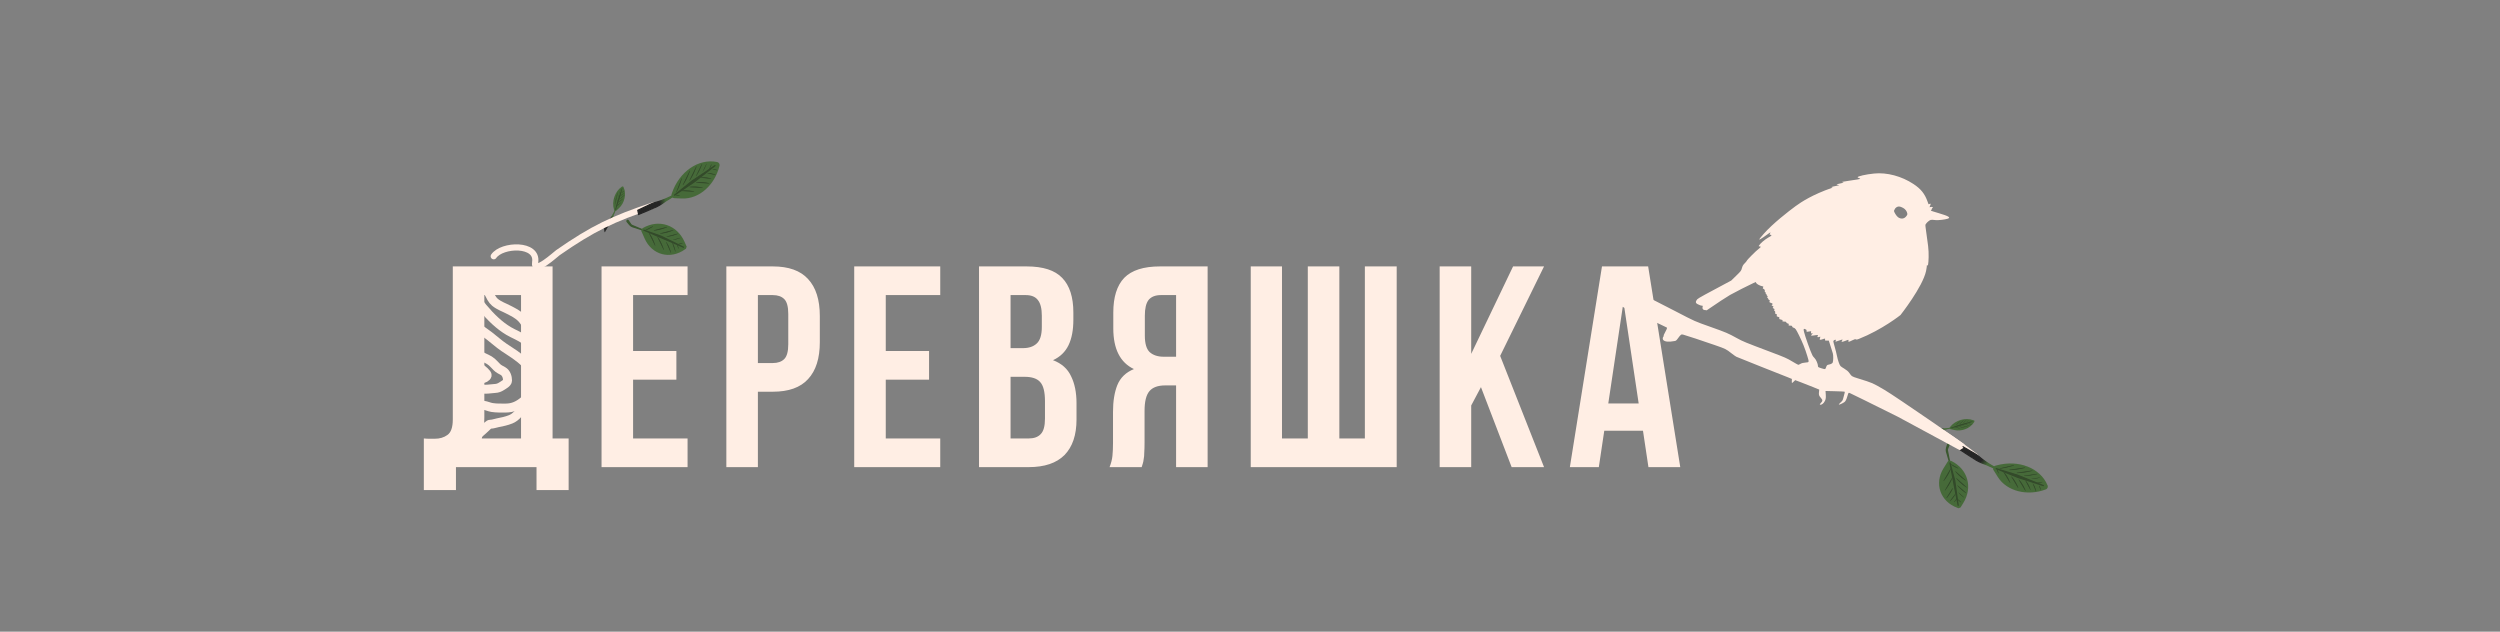 <?xml version="1.0" encoding="UTF-8"?> <svg xmlns="http://www.w3.org/2000/svg" width="2442" height="617" viewBox="0 0 2442 617" fill="none"><rect x="0" y="0" width="2442" height="617" fill="#808080" stroke="none"/><g clip-path="url(#clip0_521_432)"><path d="M616.136 219.142L613.547 215.369C613.24 214.922 612.593 215.115 612.411 215.709C612.327 215.984 612.374 216.276 612.531 216.466L615.087 219.558C615.84 220.471 616.793 221.13 617.859 221.477L629.582 225.289L617.272 220.088C616.823 219.898 616.432 219.573 616.136 219.142Z" fill="#3B5830" stroke="#3B5830" stroke-width="1.203"></path><path d="M667.513 241.025L665.835 237.274C659.206 222.452 643.556 217.275 629.575 225.279C629.565 225.283 629.563 225.303 629.563 225.303L632.399 231.727C638.776 246.171 654.508 250.347 667.507 241.047L667.513 241.025Z" fill="#466A39" stroke="#466A39" stroke-width="6.013"></path><path d="M648.356 233.289L667.603 241.473L645.75 230.707L628.906 224.83L648.356 233.289Z" fill="#334A2A" stroke="#334A2A" stroke-width="1.203" stroke-linejoin="round"></path><path d="M636.608 232.915L639.907 239.721L638.984 237.205C637.673 233.637 635.969 230.33 633.911 227.362L633.905 227.368L636.608 232.915Z" fill="#334A2A" stroke="#334A2A" stroke-width="0.463" stroke-linejoin="round"></path><path d="M645.034 237.037L648.333 243.843L647.406 241.325C646.095 237.757 644.391 234.451 642.333 231.483L642.327 231.489L645.034 237.037Z" fill="#334A2A" stroke="#334A2A" stroke-width="0.463" stroke-linejoin="round"></path><path d="M633.65 223.217L637.635 221.207L636.146 222.163C634.31 223.343 632.376 224.248 630.396 224.857L630.394 224.851L633.65 223.217Z" fill="#334A2A" stroke="#334A2A" stroke-width="0.463" stroke-linejoin="round"></path><path d="M652.879 241.136L655.307 246.681L654.615 244.545C653.681 241.681 652.432 239.014 650.888 236.608L650.882 236.612L652.879 241.136Z" fill="#334A2A" stroke="#334A2A" stroke-width="0.463" stroke-linejoin="round"></path><path d="M658.094 240.904L659.682 245.517L659.217 243.58C658.664 241.282 657.85 239.116 656.793 237.136L656.788 237.14L658.094 240.904Z" fill="#334A2A" stroke="#334A2A" stroke-width="0.463" stroke-linejoin="round"></path><path d="M661.938 240.391L662.734 242.696L662.501 241.729C662.223 240.579 661.813 239.496 661.283 238.507C661.279 238.504 661.283 238.506 661.283 238.507L661.938 240.391Z" fill="#334A2A"></path><path d="M661.283 238.507C661.813 239.496 662.223 240.579 662.501 241.729L662.734 242.696L661.938 240.391L661.283 238.507ZM661.283 238.507C661.283 238.506 661.279 238.504 661.283 238.507Z" stroke="#334A2A" stroke-width="0.463" stroke-linejoin="round"></path><path d="M664.301 238.074L666.49 237.51L665.628 237.838C664.604 238.228 663.556 238.461 662.511 238.532L662.508 238.528L664.301 238.074Z" fill="#334A2A" stroke="#334A2A" stroke-width="0.463" stroke-linejoin="round"></path><path d="M644.504 223.612L651.461 221.823L649.08 222.723C645.709 224 642.263 224.788 638.824 225.067L638.823 225.057L644.504 223.612Z" fill="#334A2A" stroke="#334A2A" stroke-width="0.463" stroke-linejoin="round"></path><path d="M650.66 226.633L657.617 224.844L655.24 225.746C651.869 227.023 648.419 227.809 644.98 228.088L644.979 228.078L650.66 226.633Z" fill="#334A2A" stroke="#334A2A" stroke-width="0.463" stroke-linejoin="round"></path><path d="M656.072 229.882L662.002 228.357L659.974 229.125C657.1 230.213 654.163 230.884 651.232 231.122L651.234 231.114L656.072 229.882Z" fill="#334A2A" stroke="#334A2A" stroke-width="0.394" stroke-linejoin="round"></path><path d="M660.648 233.38L664.457 232.401L663.152 232.894C661.31 233.594 659.424 234.024 657.542 234.178L657.539 234.171L660.648 233.38Z" fill="#334A2A" stroke="#334A2A" stroke-width="0.253" stroke-linejoin="round"></path><path d="M659.296 189.312L658.86 190.574C658.856 190.587 658.864 190.601 658.877 190.601L666.518 190.89C681.413 191.452 695.651 178.802 699.896 161.233C699.899 161.224 699.893 161.214 699.885 161.213C683.445 157.806 666.015 169.872 659.296 189.312Z" fill="#466A39" stroke="#466A39" stroke-width="6.013"></path><path d="M600.94 204.426L601.091 204.914L601.103 204.918L603.741 202.483C608.887 197.738 610.713 189.604 608.022 183.412L608.01 183.409C601.678 187.885 598.645 196.911 600.94 204.426Z" fill="#466A39" stroke="#466A39" stroke-width="2.472"></path><path d="M590.82 226.378L589.981 222.978L595.768 214.13L596.382 213.24C597.606 211.464 598.71 209.582 599.679 207.615L602.95 200.963L601.18 205.151L599.485 209.551L599.298 210.175C598.783 211.875 598.095 213.515 597.252 215.058L590.82 226.378Z" fill="url(#paint0_linear_521_432)" stroke="url(#paint1_linear_521_432)" stroke-width="0.494"></path><path d="M482.266 250.309C490.276 238.519 525.761 237.336 522.74 256.185C520.736 268.695 542.928 248.233 544.956 246.819C578.938 223.166 598.87 213.707 637.636 200.77" stroke="#FFEEE4" stroke-width="6.013" stroke-linecap="round"></path><path d="M623.831 209.445L623.01 205.423L635.274 199.538C636.705 198.853 638.168 198.314 639.647 197.93C644.093 196.778 648.485 195.175 652.782 193.141L667.299 186.262L658.627 191.157L649.784 196.626L648.612 197.499C645.423 199.882 642.037 201.815 638.533 203.25L623.831 209.445Z" fill="url(#paint2_linear_521_432)" stroke="url(#paint3_linear_521_432)" stroke-width="1.203"></path><path d="M678.192 177.642L698.401 161.81L675.848 176.925L658.858 190.596L678.192 177.642Z" fill="#334A2A" stroke="#334A2A" stroke-width="1.203" stroke-linejoin="round"></path><path d="M670.938 186.698L677.84 187.093L675.493 186.667C672.171 186.064 668.746 185.968 665.304 186.382C665.296 186.381 665.302 186.391 665.302 186.391L670.938 186.698Z" fill="#334A2A" stroke="#334A2A" stroke-width="0.463" stroke-linejoin="round"></path><path d="M679.311 182.974L686.214 183.37L683.87 182.945C680.545 182.341 677.12 182.245 673.678 182.659L673.675 182.668L679.311 182.974Z" fill="#334A2A" stroke="#334A2A" stroke-width="0.463" stroke-linejoin="round"></path><path d="M685.756 178.658L692.659 179.054L690.315 178.628C686.99 178.025 683.565 177.928 680.123 178.342L680.12 178.351L685.756 178.658Z" fill="#334A2A" stroke="#334A2A" stroke-width="0.463" stroke-linejoin="round"></path><path d="M689.119 173.907L694.561 174.472L692.634 174.026C690.052 173.427 687.375 173.234 684.67 173.45L684.668 173.457L689.119 173.907Z" fill="#334A2A" stroke="#334A2A" stroke-width="0.463" stroke-linejoin="round"></path><path d="M694.576 169.859L698.802 170.74L697.168 170.18C695.231 169.515 693.198 169.167 691.124 169.145L691.123 169.15L694.576 169.859Z" fill="#334A2A" stroke="#334A2A" stroke-width="0.463" stroke-linejoin="round"></path><path d="M604.601 195.035L607.691 184.068L603.647 195.611L601.134 204.928L604.601 195.035Z" fill="#334A2A" stroke="#334A2A" stroke-width="0.494" stroke-linejoin="round"></path><path d="M693.785 163.112L694.938 160.749L694.557 161.734C694.102 162.905 693.525 164.017 692.844 165.042L692.84 165.04L693.785 163.112Z" fill="#334A2A" stroke="#334A2A" stroke-width="0.463" stroke-linejoin="round"></path><path d="M670.13 174.462L673.79 166.957L672.735 169.673C671.237 173.523 669.356 177.19 667.137 180.588L667.13 180.583L670.13 174.462Z" fill="#334A2A" stroke="#334A2A" stroke-width="0.463" stroke-linejoin="round"></path><path d="M676.596 170.114L680.256 162.609L679.201 165.325C677.703 169.175 675.822 172.841 673.603 176.24L673.6 176.236L676.596 170.114Z" fill="#334A2A" stroke="#334A2A" stroke-width="0.463" stroke-linejoin="round"></path><path d="M682.558 166.668L685.676 160.271L684.778 162.586C683.5 165.867 681.898 168.993 680.007 171.889L680.004 171.886L682.558 166.668Z" fill="#334A2A" stroke="#334A2A" stroke-width="0.394" stroke-linejoin="round"></path><path d="M688.105 164.216L690.109 160.108L689.532 161.595C688.71 163.702 687.682 165.709 686.467 167.569L686.464 167.566L688.105 164.216Z" fill="#334A2A" stroke="#334A2A" stroke-width="0.253" stroke-linejoin="round"></path><path d="M661.634 190.837L663.75 191.275L662.934 190.996C661.961 190.664 660.944 190.492 659.907 190.483C659.907 190.483 659.907 190.484 659.907 190.483L661.634 190.837Z" fill="#334A2A"></path><path d="M659.907 190.483C660.944 190.492 661.961 190.664 662.934 190.996L663.75 191.275L661.634 190.837L659.907 190.483ZM659.907 190.483C659.907 190.484 659.907 190.483 659.907 190.483Z" stroke="#334A2A" stroke-width="0.463" stroke-linejoin="round"></path><path d="M604.243 199.886L606.658 197.725L605.769 198.38C604.508 199.308 603.331 200.407 602.27 201.652L602.273 201.655L604.243 199.886Z" fill="#334A2A" stroke="#334A2A" stroke-width="0.19" stroke-linejoin="round"></path><path d="M606.177 196.113L608.592 193.952L607.703 194.607C606.442 195.535 605.269 196.635 604.207 197.881L604.211 197.884L606.177 196.113Z" fill="#334A2A" stroke="#334A2A" stroke-width="0.19" stroke-linejoin="round"></path><path d="M607.403 192.844L609.818 190.683L608.933 191.339C607.672 192.267 606.495 193.366 605.434 194.611L605.437 194.614L607.403 192.844Z" fill="#334A2A" stroke="#334A2A" stroke-width="0.19" stroke-linejoin="round"></path><path d="M607.358 190.426L609.325 188.791L608.568 189.302C607.559 189.988 606.613 190.816 605.756 191.765C605.756 191.766 605.752 191.765 605.756 191.765L607.358 190.426Z" fill="#334A2A"></path><path d="M605.756 191.765C606.613 190.816 607.559 189.988 608.568 189.302L609.325 188.791L607.358 190.426L605.756 191.765ZM605.756 191.765C605.752 191.765 605.756 191.766 605.756 191.765Z" stroke="#334A2A" stroke-width="0.19" stroke-linejoin="round"></path><path d="M608.323 187.557L609.951 186.409L609.268 186.792C608.46 187.248 607.693 187.82 606.991 188.497C606.991 188.498 606.991 188.498 606.991 188.497L608.323 187.557Z" fill="#334A2A"></path><path d="M606.991 188.497C607.693 187.82 608.46 187.248 609.268 186.792L609.951 186.409L608.323 187.557L606.991 188.497ZM606.991 188.497C606.991 188.498 606.991 188.498 606.991 188.497Z" stroke="#334A2A" stroke-width="0.19" stroke-linejoin="round"></path><path d="M698.064 165.689L700.179 166.126L699.364 165.848C698.391 165.516 697.374 165.344 696.337 165.335C696.336 165.335 696.336 165.335 696.337 165.335L698.064 165.689Z" fill="#334A2A"></path><path d="M696.337 165.335C697.374 165.344 698.391 165.516 699.364 165.848L700.179 166.126L698.064 165.689L696.337 165.335ZM696.337 165.335C696.336 165.335 696.336 165.335 696.337 165.335Z" stroke="#334A2A" stroke-width="0.463" stroke-linejoin="round"></path><path d="M606.392 185.91L606.227 184.887L606.33 185.282C606.453 185.751 606.518 186.243 606.529 186.748C606.529 186.748 606.529 186.748 606.529 186.748L606.392 185.91Z" fill="#334A2A"></path><path d="M606.529 186.748C606.518 186.243 606.453 185.751 606.33 185.282L606.227 184.887L606.392 185.91L606.529 186.748ZM606.529 186.748C606.529 186.748 606.529 186.748 606.529 186.748Z" stroke="#334A2A" stroke-width="0.19" stroke-linejoin="round"></path><path d="M601.15 196.816L600.617 193.562L600.902 194.652C601.301 196.196 601.525 197.814 601.577 199.471L601.573 199.472L601.15 196.816Z" fill="#334A2A" stroke="#334A2A" stroke-width="0.19" stroke-linejoin="round"></path><path d="M602.31 193.512L601.781 190.26L602.062 191.348C602.461 192.891 602.689 194.511 602.737 196.167C602.736 196.17 602.74 196.17 602.737 196.167L602.31 193.512Z" fill="#334A2A"></path><path d="M602.737 196.167C602.689 194.511 602.461 192.891 602.062 191.348L601.781 190.26L602.31 193.512L602.737 196.167ZM602.737 196.167C602.74 196.17 602.736 196.17 602.737 196.167Z" stroke="#334A2A" stroke-width="0.19" stroke-linejoin="round"></path><path d="M603.514 190.615L603.062 187.844L603.303 188.772C603.641 190.087 603.837 191.467 603.879 192.879C603.879 192.881 603.879 192.881 603.879 192.879L603.514 190.615Z" fill="#334A2A"></path><path d="M603.879 192.879C603.837 191.467 603.641 190.087 603.303 188.772L603.062 187.844L603.514 190.615L603.879 192.879ZM603.879 192.879C603.879 192.881 603.879 192.881 603.879 192.879Z" stroke="#334A2A" stroke-width="0.162" stroke-linejoin="round"></path><path d="M604.82 188.133L604.531 186.354L604.683 186.949C604.903 187.794 605.026 188.679 605.053 189.586C605.053 189.587 605.056 189.588 605.053 189.586L604.82 188.133Z" fill="#334A2A"></path><path d="M605.053 189.586C605.026 188.679 604.903 187.794 604.683 186.949L604.531 186.354L604.82 188.133L605.053 189.586ZM605.053 189.586C605.056 189.588 605.053 189.587 605.053 189.586Z" stroke="#334A2A" stroke-width="0.104" stroke-linejoin="round"></path><path d="M602.136 204.085L602.95 203.509L602.608 203.701C602.205 203.93 601.825 204.218 601.472 204.557C601.472 204.557 601.472 204.557 601.472 204.557L602.136 204.085Z" fill="#334A2A"></path><path d="M601.472 204.557C601.825 204.218 602.205 203.93 602.608 203.701L602.95 203.509L602.136 204.085L601.472 204.557ZM601.472 204.557C601.472 204.557 601.472 204.557 601.472 204.557Z" stroke="#334A2A" stroke-width="0.19" stroke-linejoin="round"></path><path d="M663.012 181.721L665.814 174.49L665.11 176.863C663.992 180.617 662.506 184.248 660.688 187.678L663.012 181.721Z" fill="#334A2A" stroke="#334A2A" stroke-width="0.463" stroke-linejoin="round"></path><path d="M470.016 360.088C470.999 360.911 476.247 364.91 475.861 366.638C475.413 368.646 472.315 370.025 470.463 370.025" stroke="#FFEEE4" stroke-width="8.753" stroke-linecap="round"></path><path d="M470.016 347.834C473.57 349.886 477.396 350.947 480.503 353.706C482.25 355.258 483.75 357.002 485.4 358.649C487.2 360.449 489.209 361.25 491.342 362.489C494.536 364.338 495.765 368.3 495.765 371.773C495.765 374.08 491.798 376.072 490.113 377.193C488.077 378.553 485.918 379.367 483.47 379.451C480.837 379.543 472.412 381.048 470.016 379.451" stroke="#FFEEE4" stroke-width="8.753" stroke-linecap="round"></path><path d="M466.508 319.824C470.253 322.556 474.078 325.143 477.79 327.953C482.669 331.649 487.212 335.887 492.239 339.29C499.279 344.062 507.058 348.477 513.286 354.979C515.42 357.203 517.648 360.255 518.93 363.431C520.547 367.448 523.467 372.547 522.232 377.354C520.823 382.811 515.923 387.852 512.366 390.978C506.648 396.01 500.97 398.586 494.004 398.586C489.514 398.586 485.051 398.753 480.588 398.04C477.79 397.591 475.118 396.233 472.36 395.876C470.4 395.623 469.709 394.651 468.233 393.216" stroke="#FFEEE4" stroke-width="8.753" stroke-linecap="round"></path><path d="M449.008 269.057C463.409 291.251 478.828 312.639 496.805 323.308C502.227 326.526 507.999 328.412 513.259 332.525C515.547 334.314 517.559 336.784 518.979 340.66C521.814 348.393 523.32 355.889 522.118 365.497C520.652 377.223 516.427 387.116 511.96 395.313C508.079 402.445 504.199 407.446 498.795 409.603C494.615 411.27 490.315 412.158 486.072 412.975C483.738 413.424 481.421 414.366 479.07 414.366C477.282 414.366 475.666 416.599 474.091 417.954C472.033 419.723 470.107 421.772 468.008 423.397C466.721 424.395 465.209 425.044 464.093 426.615" stroke="#FFEEE4" stroke-width="8.753" stroke-linecap="round"></path><path d="M470.016 269.057C473.203 276.383 476.295 284.662 479.957 290.912C481.005 292.7 482.238 294.26 483.482 295.273C487.69 298.703 492.415 300.201 496.768 302.509C501.109 304.807 505.611 306.754 509.673 310.983C511.773 313.165 513.7 316.495 515.49 319.73C517.531 323.428 519.583 327.395 520.82 332.64C521.33 334.807 522.19 336.79 522.535 339.082" stroke="#FFEEE4" stroke-width="8.753" stroke-linecap="round"></path><path d="M1902.3 438.429L1903.97 434.168C1904.17 433.663 1903.65 433.236 1903.06 433.419C1902.78 433.504 1902.57 433.706 1902.5 433.943L1901.37 437.794C1901.04 438.93 1901.03 440.088 1901.34 441.164L1904.77 453.007L1902.16 439.9C1902.06 439.421 1902.11 438.915 1902.3 438.429Z" fill="#3B5830" stroke="#3B5830" stroke-width="1.203"></path><path d="M1913.04 493.243L1915.2 489.748C1923.75 475.941 1919.25 460.084 1904.78 453.006C1904.77 453.001 1904.75 453.01 1904.75 453.01L1901.02 458.964C1892.65 472.349 1898.03 487.712 1913.02 493.249L1913.04 493.243Z" fill="#466A39" stroke="#466A39" stroke-width="6.013"></path><path d="M1908.7 473.062L1912.73 493.584L1909.37 469.455L1904.78 452.217L1908.7 473.062Z" fill="#334A2A" stroke="#334A2A" stroke-width="1.203" stroke-linejoin="round"></path><path d="M1902.41 463.126L1898.63 469.676L1900.19 467.501C1902.41 464.412 1904.19 461.146 1905.49 457.777L1905.48 457.776L1902.41 463.126Z" fill="#334A2A" stroke="#334A2A" stroke-width="0.463" stroke-linejoin="round"></path><path d="M1903.72 472.397L1899.94 478.948L1901.5 476.768C1903.72 473.68 1905.5 470.413 1906.8 467.045L1906.79 467.043L1903.72 472.397Z" fill="#334A2A" stroke="#334A2A" stroke-width="0.463" stroke-linejoin="round"></path><path d="M1908.77 455.225L1912.67 457.394L1911.04 456.699C1909.03 455.841 1907.2 454.748 1905.58 453.453L1905.58 453.447L1908.77 455.225Z" fill="#334A2A" stroke="#334A2A" stroke-width="0.463" stroke-linejoin="round"></path><path d="M1904.73 481.195L1901.5 486.317L1902.88 484.546C1904.73 482.164 1906.24 479.634 1907.36 477.006L1907.35 477.004L1904.73 481.195Z" fill="#334A2A" stroke="#334A2A" stroke-width="0.463" stroke-linejoin="round"></path><path d="M1907.86 485.385L1904.94 489.289L1906.28 487.817C1907.87 486.069 1909.21 484.179 1910.25 482.193L1910.25 482.191L1907.86 485.385Z" fill="#334A2A" stroke="#334A2A" stroke-width="0.463" stroke-linejoin="round"></path><path d="M1910.43 488.273L1908.97 490.226L1909.64 489.491C1910.44 488.615 1911.1 487.668 1911.63 486.674C1911.63 486.669 1911.63 486.673 1911.63 486.674L1910.43 488.273Z" fill="#334A2A"></path><path d="M1911.63 486.674C1911.1 487.668 1910.44 488.615 1909.64 489.491L1908.97 490.226L1910.43 488.273L1911.63 486.674ZM1911.63 486.674C1911.63 486.673 1911.63 486.669 1911.63 486.674Z" stroke="#334A2A" stroke-width="0.463" stroke-linejoin="round"></path><path d="M1913.68 488.941L1915.38 490.436L1914.62 489.907C1913.73 489.279 1912.95 488.542 1912.3 487.717L1912.3 487.712L1913.68 488.941Z" fill="#334A2A" stroke="#334A2A" stroke-width="0.463" stroke-linejoin="round"></path><path d="M1914.53 464.434L1919.92 469.188L1917.84 467.723C1914.89 465.65 1912.3 463.24 1910.14 460.551L1910.15 460.544L1914.53 464.434Z" fill="#334A2A" stroke="#334A2A" stroke-width="0.463" stroke-linejoin="round"></path><path d="M1915.49 471.229L1920.87 475.983L1918.79 474.522C1915.84 472.448 1913.26 470.035 1911.09 467.346L1911.1 467.339L1915.49 471.229Z" fill="#334A2A" stroke="#334A2A" stroke-width="0.463" stroke-linejoin="round"></path><path d="M1915.84 477.521L1920.43 481.572L1918.65 480.325C1916.14 478.557 1913.93 476.504 1912.09 474.211L1912.1 474.209L1915.84 477.521Z" fill="#334A2A" stroke="#334A2A" stroke-width="0.394" stroke-linejoin="round"></path><path d="M1915.51 483.281L1918.46 485.884L1917.32 485.08C1915.7 483.949 1914.29 482.629 1913.1 481.158L1913.11 481.152L1915.51 483.281Z" fill="#334A2A" stroke="#334A2A" stroke-width="0.253" stroke-linejoin="round"></path><path d="M1951.24 457.421L1949.95 457.768C1949.93 457.772 1949.93 457.787 1949.93 457.798L1953.99 464.284C1961.88 476.926 1980.34 481.609 1997.26 475.259C1997.27 475.256 1997.28 475.246 1997.28 475.239C1990.87 459.721 1971.1 452.069 1951.24 457.421Z" fill="#466A39" stroke="#466A39" stroke-width="6.013"></path><path d="M1905.97 417.615L1905.65 418.014L1905.65 418.026L1909.15 418.843C1915.96 420.438 1923.72 417.383 1927.33 411.68L1927.33 411.668C1920.07 408.941 1910.9 411.497 1905.97 417.615Z" fill="#466A39" stroke="#466A39" stroke-width="2.472"></path><path d="M1882.11 421.56L1884.46 418.957L1895.03 418.779L1896.11 418.788C1898.27 418.804 1900.44 418.661 1902.61 418.359L1909.96 417.332L1905.5 418.218L1900.9 419.285L1900.28 419.48C1898.59 420.008 1896.84 420.36 1895.09 420.528L1882.11 421.56Z" fill="url(#paint4_linear_521_432)" stroke="url(#paint5_linear_521_432)" stroke-width="0.494"></path><path d="M1839.45 395.083C1878.1 409.928 1897.12 421.114 1929.59 445.934" stroke="#FFEEE4" stroke-width="6.013" stroke-linecap="round"></path><path d="M1914.66 439.37L1917.53 436.432L1929.28 443.278C1930.65 444.078 1931.92 444.987 1933.07 445.995C1936.52 449.027 1940.31 451.763 1944.41 454.176L1958.25 462.329L1949.33 457.9L1939.84 453.652L1938.46 453.172C1934.7 451.871 1931.2 450.154 1928.04 448.059L1914.66 439.37Z" fill="url(#paint6_linear_521_432)" stroke="url(#paint7_linear_521_432)" stroke-width="1.203"></path><path d="M1971.49 466.504L1995.94 474.341L1970.77 464.162L1949.92 457.775L1971.49 466.504Z" fill="#334A2A" stroke="#334A2A" stroke-width="1.203" stroke-linejoin="round"></path><path d="M1959.91 465.581L1963.46 471.516L1962.49 469.334C1961.13 466.247 1959.28 463.358 1957.01 460.742C1957.01 460.735 1957 460.745 1957 460.745L1959.91 465.581Z" fill="#334A2A" stroke="#334A2A" stroke-width="0.463" stroke-linejoin="round"></path><path d="M1967.71 470.419L1971.25 476.354L1970.29 474.176C1968.92 471.085 1967.08 468.196 1964.81 465.58L1964.8 465.583L1967.71 470.419Z" fill="#334A2A" stroke="#334A2A" stroke-width="0.463" stroke-linejoin="round"></path><path d="M1974.9 473.345L1978.45 479.28L1977.49 477.101C1976.12 474.011 1974.28 471.122 1972 468.506L1971.99 468.509L1974.9 473.345Z" fill="#334A2A" stroke="#334A2A" stroke-width="0.463" stroke-linejoin="round"></path><path d="M1980.7 473.449L1983.29 478.27L1982.57 476.425C1981.62 473.952 1980.28 471.628 1978.58 469.511L1978.57 469.513L1980.7 473.449Z" fill="#334A2A" stroke="#334A2A" stroke-width="0.463" stroke-linejoin="round"></path><path d="M1987.12 475.696L1988.76 479.688L1988.31 478.021C1987.77 476.045 1986.92 474.167 1985.77 472.438L1985.77 472.44L1987.12 475.696Z" fill="#334A2A" stroke="#334A2A" stroke-width="0.463" stroke-linejoin="round"></path><path d="M1915.78 415.372L1926.59 411.772L1914.77 414.905L1905.65 418.056L1915.78 415.372Z" fill="#334A2A" stroke="#334A2A" stroke-width="0.494" stroke-linejoin="round"></path><path d="M1992.26 471.251L1994.86 470.879L1993.83 471.116C1992.61 471.397 1991.37 471.544 1990.13 471.556L1990.13 471.552L1992.26 471.251Z" fill="#334A2A" stroke="#334A2A" stroke-width="0.463" stroke-linejoin="round"></path><path d="M1969.6 458.052L1977.87 456.868L1975.03 457.52C1971 458.441 1966.91 458.942 1962.85 459.014L1962.85 459.006L1969.6 458.052Z" fill="#334A2A" stroke="#334A2A" stroke-width="0.463" stroke-linejoin="round"></path><path d="M1976.83 460.964L1985.09 459.779L1982.25 460.431C1978.23 461.353 1974.14 461.854 1970.08 461.926L1970.08 461.921L1976.83 460.964Z" fill="#334A2A" stroke="#334A2A" stroke-width="0.463" stroke-linejoin="round"></path><path d="M1983.02 463.96L1990.06 462.949L1987.64 463.506C1984.21 464.291 1980.72 464.719 1977.26 464.78L1977.26 464.775L1983.02 463.96Z" fill="#334A2A" stroke="#334A2A" stroke-width="0.394" stroke-linejoin="round"></path><path d="M1988.17 467.171L1992.69 466.524L1991.14 466.881C1988.93 467.383 1986.69 467.659 1984.47 467.698L1984.47 467.693L1988.17 467.171Z" fill="#334A2A" stroke="#334A2A" stroke-width="0.253" stroke-linejoin="round"></path><path d="M1951.28 460.207L1952.11 462.203L1951.88 461.372C1951.61 460.381 1951.18 459.442 1950.6 458.579C1950.6 458.579 1950.6 458.579 1950.6 458.579L1951.28 460.207Z" fill="#334A2A"></path><path d="M1950.6 458.579C1951.18 459.442 1951.61 460.381 1951.88 461.372L1952.11 462.203L1951.28 460.207L1950.6 458.579ZM1950.6 458.579C1950.6 458.579 1950.6 458.579 1950.6 458.579Z" stroke="#334A2A" stroke-width="0.463" stroke-linejoin="round"></path><path d="M1911.58 417.796L1914.72 418.581L1913.68 418.213C1912.2 417.691 1910.63 417.333 1909.01 417.154L1909.01 417.158L1911.58 417.796Z" fill="#334A2A" stroke="#334A2A" stroke-width="0.19" stroke-linejoin="round"></path><path d="M1915.77 417.276L1918.91 418.062L1917.87 417.693C1916.4 417.171 1914.83 416.818 1913.2 416.638L1913.2 416.643L1915.77 417.276Z" fill="#334A2A" stroke="#334A2A" stroke-width="0.19" stroke-linejoin="round"></path><path d="M1919.18 416.458L1922.32 417.244L1921.28 416.879C1919.8 416.357 1918.23 415.999 1916.61 415.82L1916.61 415.825L1919.18 416.458Z" fill="#334A2A" stroke="#334A2A" stroke-width="0.19" stroke-linejoin="round"></path><path d="M1921.15 415.068L1923.61 415.778L1922.76 415.439C1921.63 414.989 1920.41 414.67 1919.15 414.494C1919.14 414.494 1919.14 414.491 1919.15 414.494L1921.15 415.068Z" fill="#334A2A"></path><path d="M1919.15 414.494C1920.41 414.67 1921.63 414.989 1922.76 415.439L1923.61 415.778L1921.15 415.068L1919.15 414.494ZM1919.15 414.494C1919.14 414.491 1919.14 414.494 1919.15 414.494Z" stroke="#334A2A" stroke-width="0.19" stroke-linejoin="round"></path><path d="M1924.06 414.249L1925.92 414.951L1925.22 414.601C1924.39 414.188 1923.48 413.875 1922.53 413.674C1922.53 413.675 1922.53 413.675 1922.53 413.674L1924.06 414.249Z" fill="#334A2A"></path><path d="M1922.53 413.674C1923.48 413.875 1924.39 414.188 1925.22 414.601L1925.92 414.951L1924.06 414.249L1922.53 413.674ZM1922.53 413.674C1922.53 413.675 1922.53 413.675 1922.53 413.674Z" stroke="#334A2A" stroke-width="0.19" stroke-linejoin="round"></path><path d="M1992.53 476.244L1993.36 478.24L1993.13 477.409C1992.86 476.418 1992.43 475.479 1991.85 474.616C1991.85 474.616 1991.85 474.616 1991.85 474.616L1992.53 476.244Z" fill="#334A2A"></path><path d="M1991.85 474.616C1992.43 475.479 1992.86 476.418 1993.13 477.409L1993.36 478.24L1992.53 476.244L1991.85 474.616ZM1991.85 474.616C1991.85 474.616 1991.85 474.616 1991.85 474.616Z" stroke="#334A2A" stroke-width="0.463" stroke-linejoin="round"></path><path d="M1924.35 411.729L1925.1 411.018L1924.83 411.325C1924.51 411.69 1924.14 412.02 1923.73 412.313C1923.73 412.313 1923.73 412.313 1923.73 412.313L1924.35 411.729Z" fill="#334A2A"></path><path d="M1923.73 412.313C1924.14 412.02 1924.51 411.69 1924.83 411.325L1925.1 411.018L1924.35 411.729L1923.73 412.313ZM1923.73 412.313C1923.73 412.313 1923.73 412.313 1923.73 412.313Z" stroke="#334A2A" stroke-width="0.19" stroke-linejoin="round"></path><path d="M1912.38 413.509L1914.77 411.242L1914.03 412.089C1912.98 413.286 1911.77 414.38 1910.42 415.353L1910.42 415.35L1912.38 413.509Z" fill="#334A2A" stroke="#334A2A" stroke-width="0.19" stroke-linejoin="round"></path><path d="M1915.75 412.614L1918.15 410.352L1917.41 411.195C1916.35 412.392 1915.14 413.489 1913.8 414.459C1913.79 414.46 1913.8 414.463 1913.8 414.459L1915.75 412.614Z" fill="#334A2A"></path><path d="M1913.8 414.459C1915.14 413.489 1916.35 412.392 1917.41 411.195L1918.15 410.352L1915.75 412.614L1913.8 414.459ZM1913.8 414.459C1913.8 414.463 1913.79 414.46 1913.8 414.459Z" stroke="#334A2A" stroke-width="0.19" stroke-linejoin="round"></path><path d="M1918.83 411.992L1920.87 410.062L1920.23 410.783C1919.34 411.801 1918.3 412.737 1917.16 413.565C1917.16 413.565 1917.16 413.565 1917.16 413.565L1918.83 411.992Z" fill="#334A2A"></path><path d="M1917.16 413.565C1918.3 412.737 1919.34 411.801 1920.23 410.783L1920.87 410.062L1918.83 411.992L1917.16 413.565ZM1917.16 413.565C1917.16 413.565 1917.16 413.565 1917.16 413.565Z" stroke="#334A2A" stroke-width="0.162" stroke-linejoin="round"></path><path d="M1921.62 411.678L1922.93 410.439L1922.52 410.9C1921.95 411.556 1921.28 412.154 1920.55 412.686C1920.55 412.686 1920.55 412.69 1920.55 412.686L1921.62 411.678Z" fill="#334A2A"></path><path d="M1920.55 412.686C1921.28 412.154 1921.95 411.556 1922.52 410.9L1922.93 410.439L1921.62 411.678L1920.55 412.686ZM1920.55 412.686C1920.55 412.69 1920.55 412.686 1920.55 412.686Z" stroke="#334A2A" stroke-width="0.104" stroke-linejoin="round"></path><path d="M1906.91 418.399L1907.84 418.75L1907.49 418.575C1907.08 418.369 1906.62 418.216 1906.15 418.114C1906.15 418.114 1906.15 418.114 1906.15 418.114L1906.91 418.399Z" fill="#334A2A"></path><path d="M1906.15 418.114C1906.62 418.216 1907.08 418.369 1907.49 418.575L1907.84 418.75L1906.91 418.399L1906.15 418.114ZM1906.15 418.114C1906.15 418.114 1906.15 418.114 1906.15 418.114Z" stroke="#334A2A" stroke-width="0.19" stroke-linejoin="round"></path><path d="M1959.59 456.235L1967.14 454.495L1964.79 455.244C1961.05 456.427 1957.21 457.235 1953.35 457.656L1959.59 456.235Z" fill="#334A2A" stroke="#334A2A" stroke-width="0.463" stroke-linejoin="round"></path><path d="M414 428.286C415.681 428.473 417.454 428.566 419.322 428.566C421.189 428.566 422.963 428.566 424.643 428.566C429.498 428.566 433.606 427.353 436.967 424.925C440.515 422.498 442.289 417.456 442.289 409.8V260.234H539.759V428.286H555.444V478.702H524.074V456.295H445.37V478.702H414V428.286ZM473.098 407.56C473.098 415.776 472.258 422.684 470.578 428.286H508.95V288.242H473.098V407.56ZM618.398 342.86H660.691V370.868H618.398V428.286H671.615V456.295H587.589V260.234H671.615V288.242H618.398V342.86ZM754.866 260.234C770.365 260.234 781.848 264.342 789.317 272.558C796.973 280.773 800.801 292.817 800.801 308.689V334.177C800.801 350.048 796.973 362.092 789.317 370.308C781.848 378.524 770.365 382.632 754.866 382.632H740.302V456.295H709.492V260.234H754.866ZM740.302 288.242V354.623H754.866C759.721 354.623 763.456 353.316 766.07 350.702C768.684 348.088 769.991 343.233 769.991 336.137V306.728C769.991 299.633 768.684 294.778 766.07 292.164C763.456 289.55 759.721 288.242 754.866 288.242H740.302ZM865.214 342.86H907.507V370.868H865.214V428.286H918.431V456.295H834.405V260.234H918.431V288.242H865.214V342.86ZM1002.8 260.234C1018.86 260.234 1030.44 263.968 1037.53 271.437C1044.82 278.906 1048.46 290.203 1048.46 305.328V312.33C1048.46 322.413 1046.87 330.722 1043.7 337.258C1040.52 343.793 1035.48 348.648 1028.57 351.822C1036.97 354.997 1042.86 360.225 1046.22 367.507C1049.76 374.603 1051.54 383.379 1051.54 393.835V409.8C1051.54 424.925 1047.62 436.502 1039.77 444.531C1031.93 452.374 1020.26 456.295 1004.76 456.295H956.308V260.234H1002.8ZM987.118 368.067V428.286H1004.76C1009.99 428.286 1013.91 426.886 1016.53 424.085C1019.33 421.284 1020.73 416.242 1020.73 408.96V391.875C1020.73 382.725 1019.14 376.47 1015.97 373.109C1012.98 369.748 1007.94 368.067 1000.84 368.067H987.118ZM987.118 288.242V340.059H999.162C1004.95 340.059 1009.43 338.565 1012.61 335.577C1015.97 332.59 1017.65 327.175 1017.65 319.332V308.409C1017.65 301.313 1016.34 296.178 1013.73 293.004C1011.3 289.83 1007.38 288.242 1001.96 288.242H987.118ZM1133.96 288.242C1128.55 288.242 1124.53 289.83 1121.92 293.004C1119.49 296.178 1118.28 301.313 1118.28 308.409V327.735C1118.28 335.577 1119.86 340.992 1123.04 343.98C1126.4 346.967 1130.97 348.461 1136.76 348.461H1148.8V288.242H1133.96ZM1083.82 456.295C1085.32 452.56 1086.25 448.919 1086.63 445.372C1087 441.637 1087.19 437.342 1087.19 432.487V402.238C1087.19 391.968 1088.59 383.285 1091.39 376.19C1094.37 368.908 1099.79 363.679 1107.63 360.505C1094.19 354.156 1087.47 340.899 1087.47 320.733V305.328C1087.47 290.203 1091.01 278.906 1098.11 271.437C1105.39 263.968 1117.06 260.234 1133.12 260.234H1179.61V456.295H1148.8V376.47H1138.16C1131.07 376.47 1125.93 378.337 1122.76 382.072C1119.58 385.806 1118 392.248 1118 401.398V432.207C1118 436.129 1117.9 439.396 1117.72 442.01C1117.72 444.625 1117.53 446.772 1117.15 448.452C1116.97 450.133 1116.69 451.533 1116.31 452.654C1115.94 453.774 1115.57 454.988 1115.19 456.295H1083.82ZM1308.27 428.286H1333.2V260.234H1364.29V456.295H1221.72V260.234H1252.25V428.286H1277.46V260.234H1308.27V428.286ZM1446.6 378.151L1437.07 396.076V456.295H1406.26V260.234H1437.07V345.66L1477.97 260.234H1508.22L1465.36 347.621L1508.22 456.295H1476.57L1446.6 378.151ZM1641.28 456.295H1610.19L1604.86 420.724H1567.05L1561.73 456.295H1533.44L1564.81 260.234H1609.91L1641.28 456.295ZM1570.97 394.116H1600.66L1585.82 294.965L1570.97 394.116Z" fill="#FFEEE4"></path><path d="M1830.66 169.506C1822.65 170.295 1814.48 172.151 1814.48 173.177C1814.48 173.375 1815.11 173.73 1815.9 173.967C1816.65 174.243 1817.2 174.52 1817.08 174.638C1816.77 174.954 1813.81 175.467 1806.23 176.533C1799.91 177.441 1797.66 177.915 1799.79 177.915C1801.65 177.915 1800.54 178.626 1798.01 179.099C1796.51 179.376 1794.97 179.731 1794.54 179.889C1793.83 180.165 1793.87 180.244 1794.93 180.481C1795.61 180.639 1796.28 180.797 1796.51 180.836C1796.71 180.915 1795.21 181.271 1793.16 181.666C1789.41 182.376 1787.79 183.008 1789.6 183.087C1790.51 183.126 1790.51 183.126 1789.41 183.521C1770.54 190.075 1759.64 197.182 1753.92 201.367C1747.25 206.262 1731.57 218.421 1722.92 228.291C1717.16 234.845 1717.08 235.437 1722.53 231.687C1724.34 230.423 1727.15 228.449 1728.73 227.304C1730.3 226.12 1728.61 228.51 1728.73 228.628C1729.36 227.681 1728.8 228.707 1728.73 228.628C1727.98 229.773 1729.75 229.16 1729.99 229.397C1730.23 229.634 1730.38 229.91 1730.38 230.068C1730.38 230.226 1728.84 231.213 1726.95 232.239C1723.71 234.056 1719.13 238.043 1718.11 239.978C1717.79 240.57 1717.87 240.688 1718.7 240.688C1720.43 240.688 1720.2 241.399 1717.87 243.097C1715.42 244.873 1706.3 254.032 1706.3 254.664C1706.3 254.901 1705.39 256.007 1704.29 257.112C1702.63 258.81 1702.16 259.599 1701.52 261.85C1700.81 264.495 1700.66 264.692 1695.92 269.311L1691.06 274.049L1676.1 282.063C1657.11 292.17 1658.05 291.875 1657.14 293.375C1655.64 295.823 1656.88 296.646 1660.55 298.146C1661.89 298.699 1663.35 298.551 1663.27 298.828C1662.48 301.473 1663.24 302.917 1666 302.917C1667.34 302.917 1666.11 303.856 1668.64 302.08C1676.81 296.434 1686.72 289.92 1689.92 288.104C1693.75 285.893 1709.06 278.115 1712.78 276.457L1715.03 275.47L1715.46 276.418C1715.93 277.444 1718.9 279.063 1721.22 279.576C1722.65 279.852 1722.65 279.892 1722.09 280.997C1721.74 281.59 1721.82 281.826 1722.37 282.024C1723.47 282.419 1724.07 283.445 1723.87 284.393C1723.71 285.064 1723.83 285.301 1724.26 285.301C1724.7 285.301 1724.86 285.538 1724.66 286.051C1724.54 286.525 1724.66 286.88 1725.05 287.038C1725.37 287.156 1725.65 287.591 1725.65 288.025C1725.65 288.42 1725.92 288.893 1726.24 289.012C1726.75 289.17 1726.79 289.407 1726.44 290.038C1726.08 290.67 1726.12 290.907 1726.63 291.065C1726.95 291.183 1727.23 291.618 1727.23 292.012C1727.23 292.407 1727.62 292.802 1728.05 292.92C1728.69 293.078 1728.84 293.355 1728.65 293.868C1728.13 295.171 1728.21 295.329 1729.91 295.881C1731.69 296.474 1731.96 296.987 1730.9 297.776C1730.27 298.211 1730.27 298.29 1731.29 298.763C1732.4 299.277 1732.63 299.711 1731.96 300.106C1731.33 300.501 1731.53 300.935 1732.56 301.409C1733.42 301.803 1733.5 302.001 1733.15 302.672C1732.83 303.264 1732.87 303.501 1733.46 303.817C1734.02 304.093 1734.17 304.528 1734.02 305.396C1733.9 306.383 1734.02 306.58 1734.77 306.699C1735.67 306.817 1735.83 307.212 1735.48 308.554C1735.36 308.949 1735.83 309.265 1736.78 309.502C1738.08 309.818 1738.24 309.976 1738.04 310.805C1737.85 311.555 1738 311.752 1738.95 311.95C1741.24 312.503 1741.36 312.542 1741.16 313.332C1740.96 314.042 1741.16 314.121 1742.82 314.121C1744.36 314.121 1744.72 314.24 1744.87 314.95C1745.03 315.424 1745.54 315.819 1746.25 315.977C1747.24 316.174 1747.4 316.332 1747.2 317.122C1746.97 318.03 1747.04 318.069 1748.7 318.069C1750.2 318.069 1750.48 318.188 1750.6 318.938C1750.68 319.49 1751.11 319.885 1751.86 320.083C1753.64 320.556 1754.19 321.307 1757.35 327.663C1760.74 334.453 1763.23 340.731 1765.28 347.482C1767.3 354.075 1767.38 353.838 1763.59 354.154C1761.34 354.351 1759.95 354.667 1758.73 355.378C1757.78 355.931 1756.84 356.365 1756.6 356.365C1756.36 356.365 1753.64 354.865 1750.56 353.009C1745.39 349.89 1743.77 349.179 1729.87 343.929C1704.29 334.295 1702.75 333.664 1696.63 330.308C1687.82 325.452 1686.44 324.86 1670.57 319.214C1655.33 313.805 1656.12 314.2 1637.01 304.251C1610.44 290.433 1578.9 274.523 1575.35 273.101C1573.81 272.509 1573.21 272.43 1572.94 272.786C1571.83 274.167 1568.4 281.826 1566.94 286.09C1565.59 290.117 1565.59 290.354 1566.94 291.183C1568.56 292.131 1583.64 299.237 1608.15 310.528C1619.01 315.542 1628.01 319.767 1628.25 320.004C1628.6 320.359 1627.81 322.373 1625.92 325.689C1625.05 327.15 1624.89 327.742 1625.21 328.255C1623.06 330.308 1623.06 335.631 1636.07 333.072C1636.88 332.912 1637.49 332.598 1638.79 330.782C1641.91 326.597 1642.19 326.399 1644.04 326.834C1645.98 327.268 1664.1 333.269 1676.34 337.533C1685.53 340.731 1686.21 341.086 1691.3 345.113C1693.15 346.574 1695.29 348.074 1696.04 348.469C1696.79 348.864 1707.37 353.088 1719.53 357.905C1731.69 362.682 1743.61 367.38 1745.98 368.367L1750.32 370.143L1750.24 372.117C1750.2 373.223 1750.28 374.131 1750.4 374.131C1750.56 374.131 1751.35 373.499 1752.14 372.71L1753.56 371.328L1759.44 373.539C1762.68 374.763 1767.97 376.855 1771.17 378.158L1777.05 380.566L1776.77 383.053C1776.5 385.817 1776.73 386.528 1778.79 388.857C1780.48 390.752 1780.48 391.7 1778.67 393.555C1777.56 394.7 1777.37 395.095 1777.84 395.253C1778.79 395.648 1780.37 394.779 1781.51 393.318C1783.29 390.989 1783.68 389.37 1783.41 385.422L1783.17 381.908L1792.29 382.145C1797.3 382.264 1801.61 382.461 1801.8 382.58C1802.04 382.738 1802.04 383.29 1801.76 384.119C1801.57 384.791 1801.05 386.725 1800.66 388.344C1799.99 391.068 1799.75 391.463 1797.89 393.121C1796.63 394.226 1796 395.055 1796.24 395.213C1796.47 395.371 1797.93 394.858 1799.43 394.068C1802.59 392.489 1803.19 391.66 1804.65 386.607C1805.51 383.685 1805.59 383.567 1806.54 383.764C1807.09 383.922 1828.37 394.384 1853.76 407.057L1914.31 439.742L1916.93 437.992C1920.29 437.478 1911.81 433.852 1913.43 433.615C1915.05 433.378 1919.52 434.53 1919.56 434.49C1919.72 434.372 1851.67 387.199 1840.57 380.724C1828.53 373.736 1829.87 374.328 1814.79 369.591C1808.59 367.617 1808.99 367.893 1806.07 363.866C1805.2 362.682 1803.7 361.458 1801.65 360.194C1799.91 359.168 1798.21 358.023 1797.86 357.628C1796.79 356.523 1795.25 352.101 1794.34 347.6C1793.87 345.271 1792.88 341.283 1792.13 338.757C1791.38 336.191 1790.79 333.822 1790.79 333.427C1790.79 332.677 1791.89 331.887 1792.96 331.887C1793.47 331.887 1793.51 332.045 1793.16 332.716C1792.88 333.151 1792.76 333.624 1792.88 333.703C1792.96 333.822 1794.54 333.348 1796.32 332.677C1798.13 332.045 1799.67 331.571 1799.79 331.65C1799.87 331.729 1799.63 332.282 1799.28 332.835C1798.61 333.822 1798.61 333.861 1799.43 333.861C1799.91 333.861 1801.37 333.427 1802.71 332.874C1805.71 331.65 1805.87 331.65 1805.55 332.874C1805.2 334.217 1805.87 334.177 1809.27 332.44C1811.55 331.334 1812.23 331.137 1812.86 331.492C1813.45 331.808 1814.12 331.729 1815.54 331.137C1838.44 322.096 1856.4 307.725 1856.4 307.725C1856.4 307.725 1878.01 280.345 1881.37 264.75C1882.55 259.144 1881.91 258.217 1882.54 259.086C1883.05 259.757 1883.13 259.718 1883.37 258.296C1883.8 256.085 1884.32 247.716 1883.37 240.215C1881.95 228.371 1880.37 220.198 1880.8 219.369C1881.04 218.974 1882.11 217.387 1883.41 216.361C1886.02 214.347 1885.74 214.524 1890.91 214.998C1893.48 215.234 1899.89 214.503 1902.5 213.634C1905.65 212.608 1904.06 211.222 1893.64 208.182C1889.57 206.998 1886.17 205.906 1886.01 205.748C1885.86 205.63 1886.82 204.774 1886.82 204.774C1886.82 204.774 1886.9 203.999 1887.16 203.616C1887.46 203.18 1888.18 202.73 1888.18 202.73C1888.18 202.73 1887.48 201.919 1886.13 202.156L1884.75 202.432L1885.38 200.813C1886.13 198.958 1885.97 198.563 1884.75 199.234C1884.28 199.471 1883.84 199.629 1883.8 199.55C1883.76 199.471 1883.29 198.287 1882.82 196.865C1880.13 189.285 1876.34 184.548 1869.12 179.77C1857.47 172.072 1843.14 168.242 1830.66 169.506ZM1859.05 203.143C1861.06 204.209 1862.65 206.445 1862.97 208.182C1863.16 209.367 1863.27 209.566 1862.28 210.908C1860.31 213.751 1857.15 214.324 1854.11 212.271C1852.61 211.284 1849.89 207.091 1850.09 205.788C1850.17 205.314 1851.38 203.411 1851.38 203.411C1854.03 200.569 1856.72 201.958 1859.05 203.143ZM1763.74 321.701C1764.49 322.017 1764.73 322.412 1764.65 323.162C1764.57 323.715 1764.73 324.149 1764.93 324.11C1765.17 324.11 1766.19 323.952 1767.22 323.794L1769.15 323.478L1769 324.623C1768.88 325.649 1769 325.768 1769.86 325.649L1770.85 325.491L1769.98 326.439C1769.47 326.952 1769.07 327.544 1769.07 327.702C1769.07 328.018 1770.73 327.9 1774.33 327.308C1775.87 327.071 1776.3 327.663 1775.31 328.65C1774.64 329.321 1775.79 329.637 1777.13 329.124C1778.35 328.689 1778.31 328.492 1777.52 331.098C1777.21 332.085 1778.12 332.124 1780.52 331.295C1782.77 330.505 1783.01 330.545 1782.73 331.69C1782.5 332.637 1782.54 332.677 1784.43 332.677H1786.37L1788.02 337.888C1788.93 340.77 1789.96 344.008 1790.28 345.074C1790.91 347.008 1790.83 352.496 1790.2 354.114C1789.84 354.983 1788.3 355.773 1786.41 356.128C1784.71 356.444 1784.35 356.799 1783.68 358.852C1783.45 359.681 1782.97 360.471 1782.7 360.55C1782.42 360.668 1780.76 360.273 1778.98 359.681C1775.98 358.694 1775.79 358.576 1775.79 357.51C1775.79 355.536 1773.89 351.114 1772.47 349.811C1771.72 349.14 1770.77 347.877 1770.34 347.048C1768.44 343.257 1763.23 328.689 1762.17 324.228C1761.45 321.149 1761.69 320.754 1763.74 321.701Z" fill="#FFEEE4"></path></g><defs><linearGradient id="paint0_linear_521_432" x1="599.65" y1="208.04" x2="594.113" y2="216.188" gradientUnits="userSpaceOnUse"><stop offset="0.292" stop-color="#466A39"></stop><stop offset="0.693" stop-color="#252525"></stop></linearGradient><linearGradient id="paint1_linear_521_432" x1="599.65" y1="208.04" x2="594.113" y2="216.188" gradientUnits="userSpaceOnUse"><stop offset="0.292" stop-color="#466A39"></stop><stop offset="0.693" stop-color="#252525"></stop></linearGradient><linearGradient id="paint2_linear_521_432" x1="655.024" y1="192.584" x2="638.391" y2="195.86" gradientUnits="userSpaceOnUse"><stop offset="0.292" stop-color="#466A39"></stop><stop offset="0.693" stop-color="#252525"></stop></linearGradient><linearGradient id="paint3_linear_521_432" x1="655.024" y1="192.584" x2="638.391" y2="195.86" gradientUnits="userSpaceOnUse"><stop offset="0.292" stop-color="#466A39"></stop><stop offset="0.693" stop-color="#252525"></stop></linearGradient><linearGradient id="paint4_linear_521_432" x1="1902.25" y1="418.574" x2="1892.4" y2="418.565" gradientUnits="userSpaceOnUse"><stop offset="0.292" stop-color="#466A39"></stop><stop offset="0.693" stop-color="#252525"></stop></linearGradient><linearGradient id="paint5_linear_521_432" x1="1902.25" y1="418.574" x2="1892.4" y2="418.565" gradientUnits="userSpaceOnUse"><stop offset="0.292" stop-color="#466A39"></stop><stop offset="0.693" stop-color="#252525"></stop></linearGradient><linearGradient id="paint6_linear_521_432" x1="1946.12" y1="455.719" x2="1934.08" y2="443.793" gradientUnits="userSpaceOnUse"><stop offset="0.292" stop-color="#466A39"></stop><stop offset="0.693" stop-color="#252525"></stop></linearGradient><linearGradient id="paint7_linear_521_432" x1="1946.12" y1="455.719" x2="1934.08" y2="443.793" gradientUnits="userSpaceOnUse"><stop offset="0.292" stop-color="#466A39"></stop><stop offset="0.693" stop-color="#252525"></stop></linearGradient><clipPath id="clip0_521_432"><rect width="2442" height="617" fill="white"></rect></clipPath></defs></svg> 